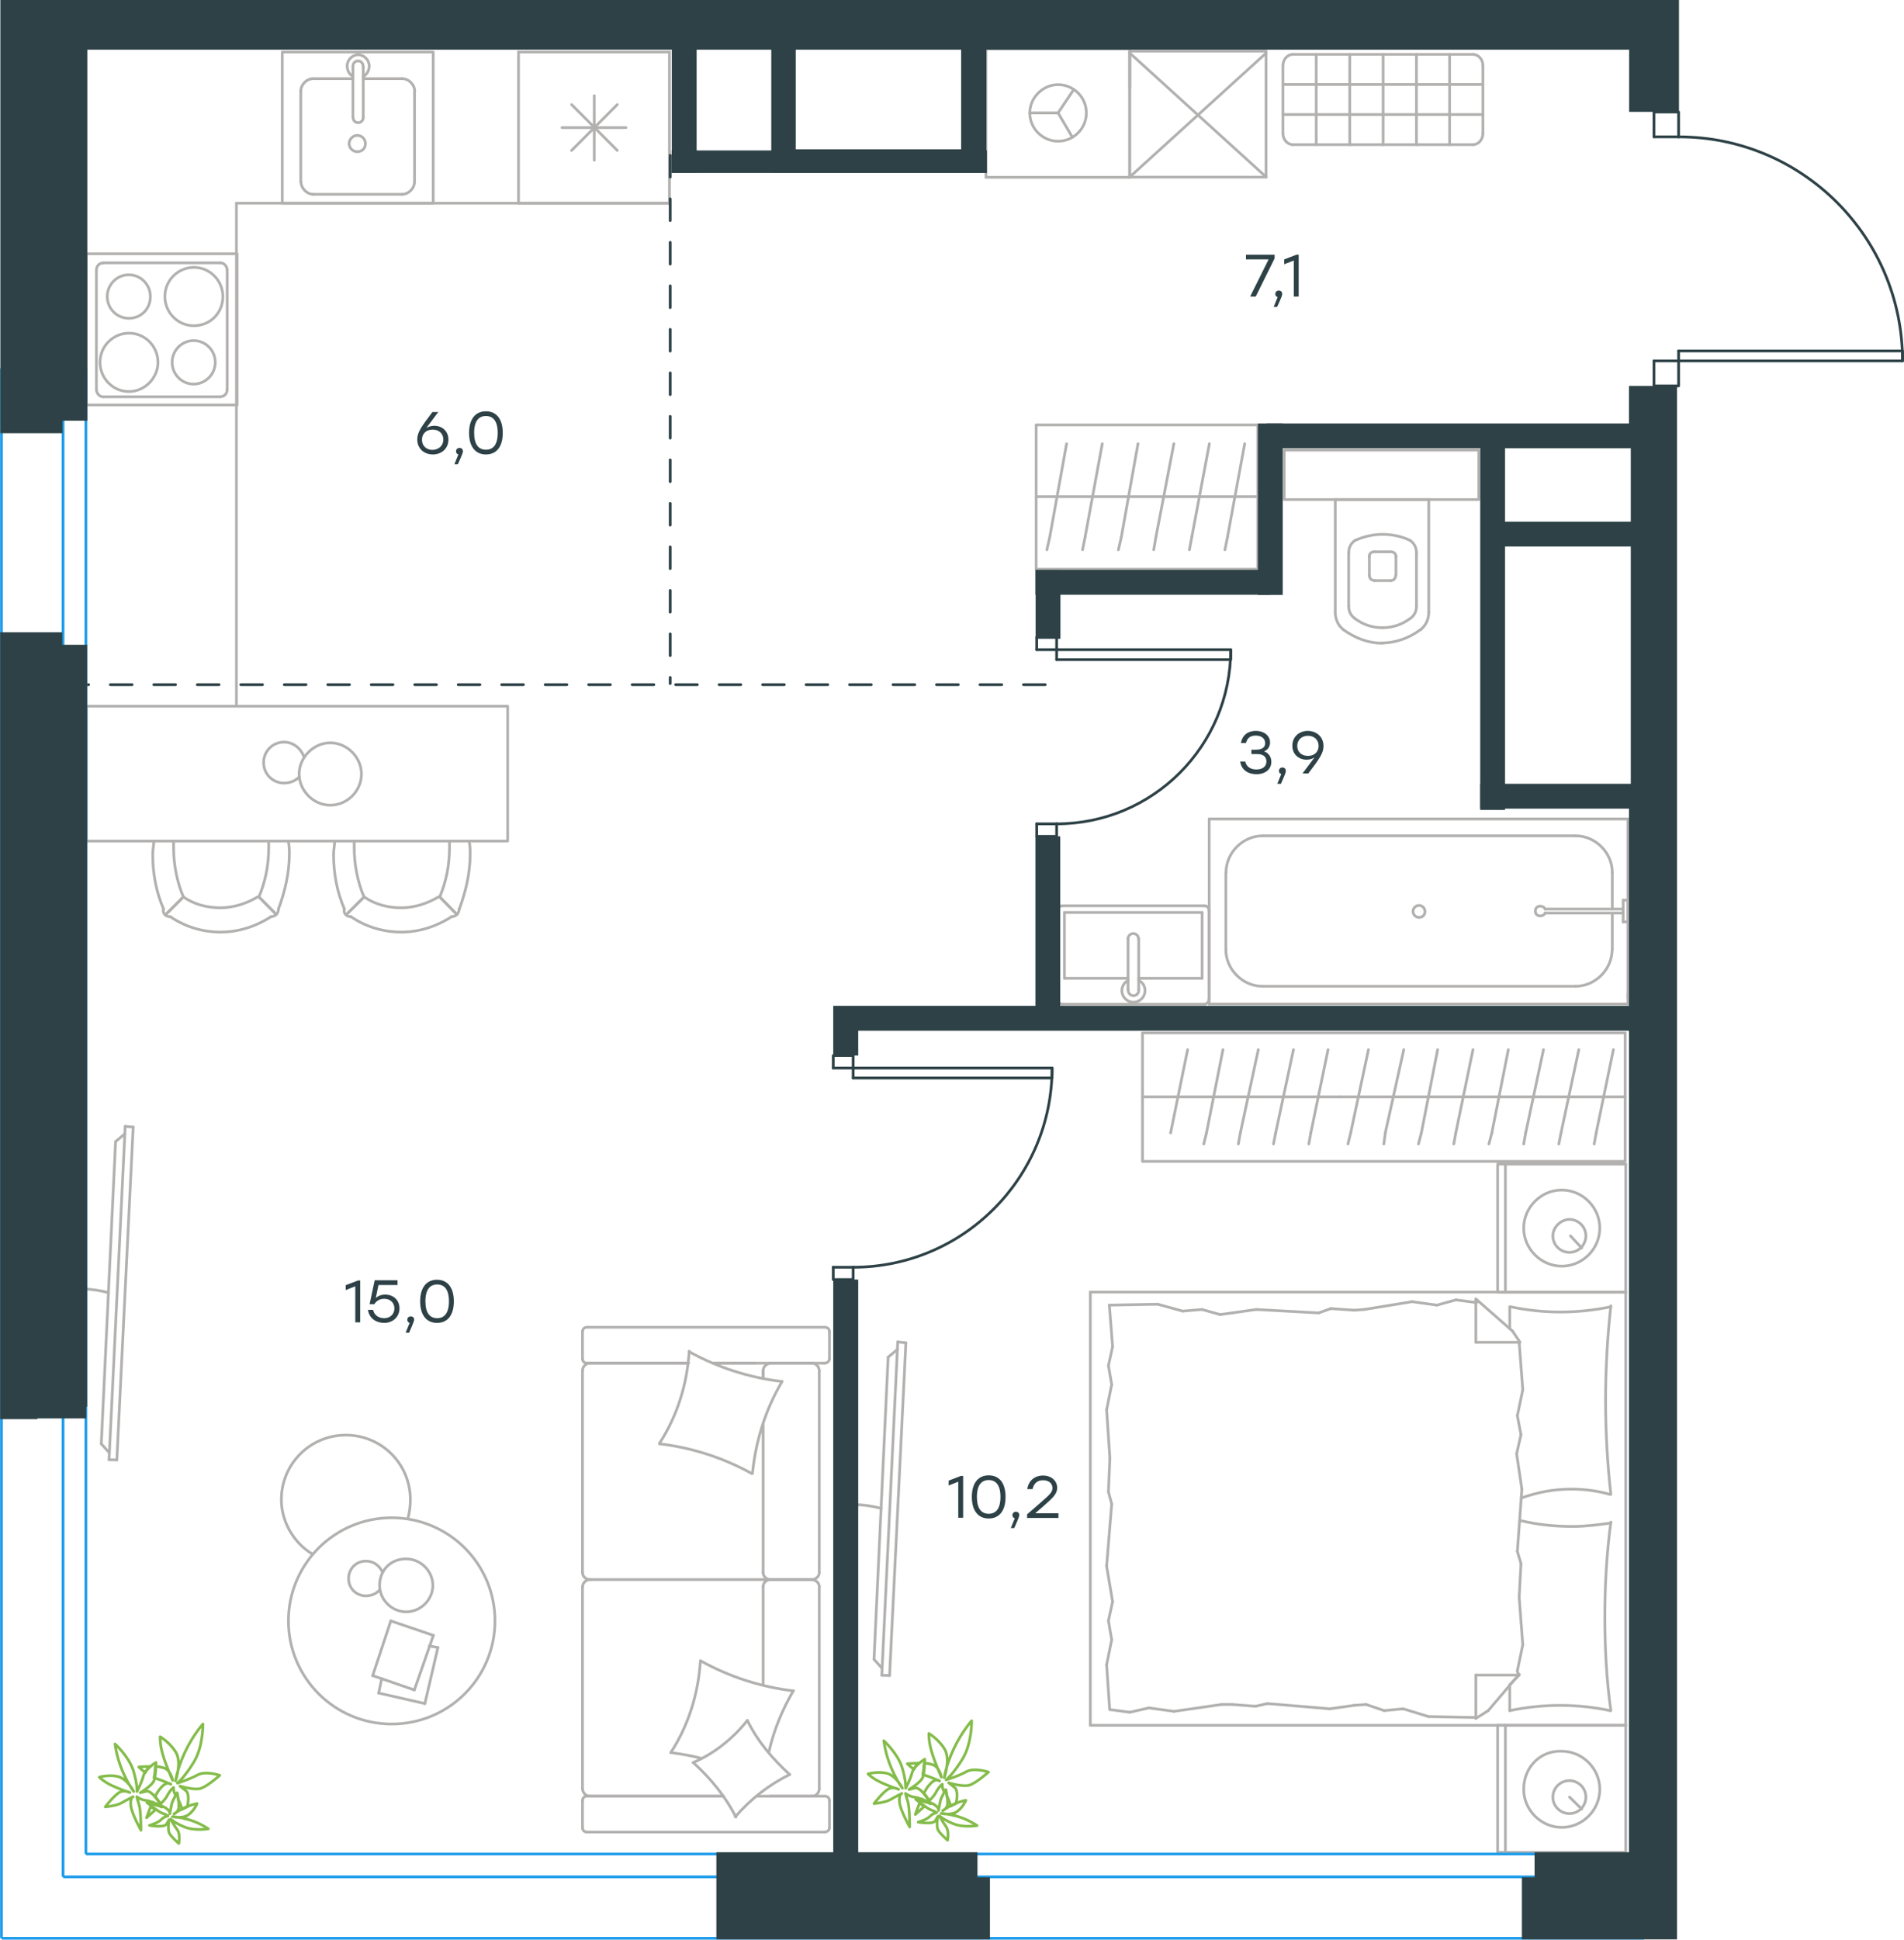 <?xml version="1.0" encoding="utf-8"?>
<!-- Generator: Adobe Illustrator 26.5.0, SVG Export Plug-In . SVG Version: 6.00 Build 0)  -->
<svg version="1.1" id="Слой_1" xmlns="http://www.w3.org/2000/svg" xmlns:xlink="http://www.w3.org/1999/xlink" x="0px" y="0px"
	 viewBox="0 0 1050.9 1070.1" style="enable-background:new 0 0 1050.9 1070.1;" xml:space="preserve">
<style type="text/css">
	.st0{fill:none;stroke:#B2B1B0;stroke-width:1.5;stroke-linecap:round;stroke-linejoin:round;stroke-miterlimit:22.926;}
	.st1{fill:none;stroke:#84BC4A;stroke-width:1.5;stroke-linecap:round;stroke-linejoin:round;stroke-miterlimit:22.926;}
	.st2{fill:none;stroke:#2D4146;stroke-width:1.5;stroke-linecap:round;stroke-linejoin:round;stroke-miterlimit:10;}
	
		.st3{fill:none;stroke:#2D4146;stroke-width:1.5;stroke-linecap:round;stroke-linejoin:round;stroke-miterlimit:10;stroke-dasharray:12;}
	.st4{fill:none;stroke:#1D9CEB;stroke-width:1.5;stroke-linecap:round;stroke-linejoin:round;stroke-miterlimit:22.926;}
	.st5{fill-rule:evenodd;clip-rule:evenodd;fill:#2D4146;}
	.st6{enable-background:new    ;}
	.st7{fill:#2D4146;}
</style>
<g>
	<line class="st0" x1="369.5" y1="28.7" x2="369.5" y2="112.1"/>
	<line class="st0" x1="328" y1="52.8" x2="328" y2="88.4"/>
	<line class="st0" x1="315.5" y1="83" x2="340.7" y2="57.7"/>
	<line class="st0" x1="315.5" y1="57.7" x2="340.7" y2="83"/>
	<line class="st0" x1="310.2" y1="70.4" x2="345.5" y2="70.4"/>
	<line class="st0" x1="369.5" y1="112.1" x2="286.2" y2="112.1"/>
	<line class="st0" x1="286.2" y1="28.7" x2="286.2" y2="112.1"/>
	<line class="st0" x1="369.5" y1="28.7" x2="286.2" y2="28.7"/>
</g>
<g>
	<rect x="155.8" y="28.7" class="st0" width="83.3" height="83.4"/>
	<line class="st0" x1="200.5" y1="64.8" x2="200.5" y2="36.9"/>
	<line class="st0" x1="194.8" y1="43.4" x2="173" y2="43.4"/>
	<line class="st0" x1="173" y1="107.2" x2="222" y2="107.2"/>
	<line class="st0" x1="222" y1="43.4" x2="200.5" y2="43.4"/>
	<line class="st0" x1="228.8" y1="100.2" x2="228.8" y2="50.4"/>
	<line class="st0" x1="194.8" y1="36.9" x2="194.8" y2="64.8"/>
	<line class="st0" x1="166" y1="50.4" x2="166" y2="100.2"/>
	<path class="st0" d="M200.5,64.8L200.5,64.8c0,1.6-1.2,2.9-2.8,2.9s-2.8-1.2-2.8-2.9"/>
	<path class="st0" d="M166,50.4c0-3.7,3.2-7,6.9-7"/>
	<path class="st0" d="M194.8,42.2c-2-1.2-3.2-3.3-3.2-5.8c0-3.3,2.8-6.2,6.1-6.2c3.2,0,6.1,2.9,6.1,6.2c0,2.5-1.2,4.5-3.2,5.8"/>
	<path class="st0" d="M228.8,100.2c0,3.7-3.2,7-6.9,7"/>
	<path class="st0" d="M222,43.4c3.6,0,6.9,3.3,6.9,7"/>
	<path class="st0" d="M173,107.2c-3.6,0-6.9-3.3-6.9-7"/>
	<path class="st0" d="M194.8,36.9v-0.4c0-1.6,1.2-2.9,2.8-2.9s2.8,1.2,2.8,2.9v0.4"/>
	<path class="st0" d="M201.7,79.2c0-2.5-2-4.5-4.5-4.5c-2.4,0-4.5,2.1-4.5,4.5c0,2.5,2,4.5,4.5,4.5C200,83.7,201.7,81.7,201.7,79.2z
		"/>
</g>
<g>
	<path class="st0" d="M83,163.6c0-6.6-5.3-12-11.9-12s-11.9,5.4-11.9,12s5.3,12,11.9,12S83,170.6,83,163.6z"/>
	<path class="st0" d="M87.2,199.9c0-8.7-7-16.1-16-16.1c-8.6,0-16,7-16,16.1c0,8.7,7,16.1,16,16.1C79.9,216,87.2,208.5,87.2,199.9z"
		/>
	<path class="st0" d="M118.8,199.9c0-6.6-5.3-12-11.9-12c-6.6,0-11.9,5.4-11.9,12s5.3,12,11.9,12
		C113.5,211.8,118.8,206.5,118.8,199.9z"/>
	<path class="st0" d="M123,163.6c0-8.7-7-16.1-16-16.1c-8.6,0-16,7-16,16.1c0,8.7,7,16.1,16,16.1S123,172.7,123,163.6z"/>
	<line class="st0" x1="53.2" y1="214.7" x2="53.2" y2="149.2"/>
	<line class="st0" x1="121.7" y1="218.9" x2="56.9" y2="218.9"/>
	<line class="st0" x1="125.4" y1="149.2" x2="125.4" y2="214.7"/>
	<line class="st0" x1="56.9" y1="145" x2="121.7" y2="145"/>
	<path class="st0" d="M125.4,214.7L125.4,214.7c0,2.5-1.6,4.1-3.7,4.1"/>
	<path class="st0" d="M53.2,149.2L53.2,149.2c0-2.5,1.6-4.1,3.7-4.1"/>
	<path class="st0" d="M56.9,218.9L56.9,218.9c-2.1,0-3.7-2.1-3.7-4.1"/>
	<path class="st0" d="M121.7,145L121.7,145c2.1,0,3.7,2.1,3.7,4.1"/>
	<rect x="47.6" y="140" class="st0" width="83.3" height="83.4"/>
</g>
<line class="st0" x1="130.5" y1="388.7" x2="130.5" y2="112.1"/>
<line class="st0" x1="130.5" y1="112.1" x2="369.5" y2="112.1"/>
<g>
	<rect x="47.7" y="389.6" class="st0" width="232.5" height="74.4"/>
	<path class="st0" d="M201,494.8c6,4.2,13.3,6,20.5,6s14.5-2.4,20.5-6"/>
	<path class="st0" d="M184.7,464c0,2.4-0.6,4.8-0.6,7.3c0,10.3,1.8,20.6,6,30.2"/>
	<path class="st0" d="M253.5,501.5c3.6-9.7,6-20,6-30.2c0-2.4,0-4.8-0.6-7.3"/>
	<path class="st0" d="M195.5,464c0,1.2,0,2.4,0,3.6c0,9.1,1.8,18.7,5.4,27.2"/>
	<path class="st0" d="M242.7,494.8c3.6-8.5,5.4-17.5,5.4-27.2c0-1.2,0-2.4,0-3.6"/>
	<path class="st0" d="M193.7,505.7c7.8,5.4,17.5,8.5,27.8,8.5c9.7,0,19.3-3,27.8-8.5"/>
	<line class="st0" x1="201" y1="494.8" x2="191.2" y2="504.5"/>
	<line class="st0" x1="242.7" y1="494.8" x2="252.2" y2="504.5"/>
	<line class="st0" x1="201" y1="494.8" x2="191.2" y2="504.5"/>
	<line class="st0" x1="242.7" y1="494.8" x2="252.2" y2="504.5"/>
	<path class="st0" d="M249.2,505.7c2.4,0,4.2-1.8,4.2-4.2"/>
	<path class="st0" d="M190,501.5c-0.5,2.4,1.2,4.2,3.6,4.2"/>
	<path class="st0" d="M101.2,494.8c6,4.2,13.3,6,20.5,6s14.5-2.4,20.5-6"/>
	<path class="st0" d="M84.9,464c0,2.4-0.6,4.8-0.6,7.3c0,10.3,1.8,20.6,6,30.2"/>
	<path class="st0" d="M153.7,501.5c3.6-9.7,6-20,6-30.2c0-2.4,0-4.8-0.6-7.3"/>
	<path class="st0" d="M95.8,464c0,1.2,0,2.4,0,3.6c0,9.1,1.8,18.7,5.4,27.2"/>
	<path class="st0" d="M142.9,494.8c3.6-8.5,5.4-17.5,5.4-27.2c0-1.2,0-2.4,0-3.6"/>
	<path class="st0" d="M94,505.7c7.8,5.4,17.5,8.5,27.8,8.5c9.7,0,19.3-3,27.8-8.5"/>
	<line class="st0" x1="101.2" y1="494.8" x2="91.5" y2="504.5"/>
	<line class="st0" x1="142.9" y1="494.8" x2="152.5" y2="504.5"/>
	<line class="st0" x1="101.2" y1="494.8" x2="91.5" y2="504.5"/>
	<line class="st0" x1="142.9" y1="494.8" x2="152.5" y2="504.5"/>
	<path class="st0" d="M149.5,505.7c2.4,0,4.2-1.8,4.2-4.2"/>
	<path class="st0" d="M90.2,501.5c-0.5,2.4,1.2,4.2,3.6,4.2"/>
	<path class="st0" d="M199.5,427c0-9.2-7.9-17.2-17.2-17.2c-9.2,0-17.2,8-17.2,17.2s7.9,17.2,17.2,17.2
		C192,444.1,199.5,436.2,199.5,427z"/>
	<path class="st0" d="M165.2,428.6c-2.1,2.1-5,3.4-8.4,3.4c-6.3,0-11.3-5-11.3-11.3s5-11.3,11.3-11.3c5,0,9.2,3.4,10.9,8"/>
</g>
<g>
	<line class="st0" x1="663.5" y1="503.4" x2="663.5" y2="539.7"/>
	<line class="st0" x1="663.5" y1="539.7" x2="628.5" y2="539.7"/>
	<line class="st0" x1="622.6" y1="539.7" x2="587.5" y2="539.7"/>
	<line class="st0" x1="587.5" y1="503.4" x2="663.5" y2="503.4"/>
	<line class="st0" x1="587.5" y1="539.7" x2="587.5" y2="503.4"/>
	<line class="st0" x1="586.4" y1="554" x2="664.8" y2="554"/>
	<line class="st0" x1="584" y1="502.5" x2="584" y2="551.2"/>
	<line class="st0" x1="664.8" y1="499.7" x2="586.4" y2="499.7"/>
	<line class="st0" x1="667.3" y1="551.2" x2="667.3" y2="502.5"/>
	<path class="st0" d="M667.3,502.5c0-1.7-1-2.8-2.5-2.8"/>
	<path class="st0" d="M586.4,499.7c-1.5,0-2.5,1.1-2.5,2.8"/>
	<path class="st0" d="M584,551.2c0,1.7,1,2.8,2.5,2.8"/>
	<path class="st0" d="M664.8,554c1,0,2.5-1.1,2.5-2.8"/>
	<line class="st0" x1="622.6" y1="517.9" x2="622.6" y2="546"/>
	<line class="st0" x1="628.5" y1="546" x2="628.5" y2="517.9"/>
	<path class="st0" d="M622.6,517.9L622.6,517.9c0-1.6,1.3-2.9,2.9-2.9s2.9,1.3,2.9,2.9l0,0"/>
	<path class="st0" d="M628.5,540.8c2.2,1.1,3.5,3.3,3.5,5.7c0,3.5-2.9,6.4-6.4,6.4s-6.4-2.9-6.4-6.4c0-2.4,1.4-4.6,3.5-5.7"/>
	<path class="st0" d="M628.5,546c0,0.1,0,0.3,0,0.4c0,1.6-1.3,2.9-2.9,2.9s-2.9-1.3-2.9-2.9c0-0.1,0-0.3,0-0.4"/>
</g>
<g>
	<line class="st0" x1="889.9" y1="504.5" x2="889.9" y2="523.9"/>
	<line class="st0" x1="889.9" y1="481.3" x2="889.9" y2="501.5"/>
	<line class="st0" x1="869.6" y1="544.1" x2="696.9" y2="544.1"/>
	<line class="st0" x1="676.6" y1="523.9" x2="676.6" y2="481.3"/>
	<line class="st0" x1="667.4" y1="451.8" x2="898.5" y2="451.8"/>
	<line class="st0" x1="667.4" y1="553.9" x2="667.4" y2="451.8"/>
	<line class="st0" x1="696.9" y1="461.1" x2="869.6" y2="461.1"/>
	<line class="st0" x1="898.5" y1="553.9" x2="667.4" y2="553.9"/>
	<line class="st0" x1="898.5" y1="451.8" x2="898.5" y2="553.9"/>
	<path class="st0" d="M676.6,523.9c0,10.9,9.3,20.2,20.2,20.2"/>
	<path class="st0" d="M889.9,481.3c0-10.9-9.3-20.2-20.2-20.2"/>
	<path class="st0" d="M696.9,461.1c-10.9,0-20.2,9.3-20.2,20.2"/>
	<path class="st0" d="M869.6,544.1c10.9,0,20.2-9.3,20.2-20.2"/>
	<line class="st0" x1="898.5" y1="547.9" x2="898.5" y2="550.6"/>
	<line class="st0" x1="895.9" y1="503.7" x2="852.8" y2="503.7"/>
	<line class="st0" x1="852.8" y1="501.5" x2="895.9" y2="501.5"/>
	<line class="st0" x1="898.5" y1="496.6" x2="898.5" y2="508.6"/>
	<line class="st0" x1="898.5" y1="508.6" x2="895.9" y2="508.6"/>
	<line class="st0" x1="895.9" y1="508.6" x2="895.9" y2="496.6"/>
	<line class="st0" x1="895.9" y1="496.6" x2="898.5" y2="496.6"/>
	<path class="st0" d="M852.8,501.5c-0.5-1.1-1.6-1.6-2.7-1.6c-1.6,0-2.7,1.1-2.7,2.7s1.1,2.7,2.7,2.7c1.1,0,2.2-0.5,2.7-1.6"/>
	<path class="st0" d="M786.5,502.8c0-1.8-1.5-3.3-3.3-3.3s-3.3,1.5-3.3,3.3s1.5,3.3,3.3,3.3C785.4,506.1,786.5,504.6,786.5,502.8z"
		/>
</g>
<g>
	<line class="st0" x1="789.1" y1="275.6" x2="737" y2="275.6"/>
	<g>
		<line class="st0" x1="788.6" y1="337.8" x2="788.6" y2="275.6"/>
		<line class="st0" x1="744.4" y1="305" x2="744.4" y2="334.4"/>
		<line class="st0" x1="781.8" y1="334.4" x2="781.8" y2="305"/>
		<line class="st0" x1="755.8" y1="306.7" x2="755.8" y2="317.4"/>
		<line class="st0" x1="770.5" y1="317.4" x2="770.5" y2="306.7"/>
		<line class="st0" x1="767.5" y1="304.4" x2="758.5" y2="304.4"/>
		<line class="st0" x1="737" y1="275.6" x2="737" y2="337.8"/>
		<line class="st0" x1="758.5" y1="320.3" x2="767.5" y2="320.3"/>
		<path class="st0" d="M741.5,347.4c6.2,4.5,13.6,7.4,21,7.4c0,0,0,0,0.6,0"/>
		<path class="st0" d="M758.5,304.4c-1.7,0-2.8,1.1-2.8,2.8"/>
		<path class="st0" d="M747.8,298.2c-2.3,1.7-3.4,4-3.4,6.8"/>
		<path class="st0" d="M755.8,317.4c0,1.7,1.1,2.8,2.8,2.8"/>
		<path class="st0" d="M747.8,341.2c4.5,3.4,9.6,5.1,15.3,5.1"/>
		<path class="st0" d="M767.5,320.3c1.7,0,2.8-1.1,2.8-2.8"/>
		<path class="st0" d="M770.5,307.2c0-1.7-1.1-2.8-2.8-2.8"/>
		<path class="st0" d="M781.8,305c0-2.8-1.1-5.1-3.4-6.8"/>
		<path class="st0" d="M778.4,298.2c-4.5-2.3-10.2-3.4-15.3-3.4s-10.2,1.1-15.3,3.4"/>
		<path class="st0" d="M778.4,341.2c2.3-1.7,3.4-4,3.4-6.8"/>
		<path class="st0" d="M762.6,354.7L762.6,354.7c7.9,0,15.3-2.8,21.5-7.4"/>
		<path class="st0" d="M737,337.8c0,4,1.7,7.4,4.5,9.6"/>
		<path class="st0" d="M784.1,347.4c2.8-2.3,4.5-5.7,4.5-9.6"/>
		<path class="st0" d="M763,346.3L763,346.3c5.7,0,10.8-1.7,15.3-5.1"/>
		<path class="st0" d="M744.4,334.4c0,2.8,1.1,5.1,3.4,6.8"/>
	</g>
	<rect x="708.8" y="248.3" class="st0" width="107.4" height="27.3"/>
</g>
<g>
	<line class="st0" x1="544.2" y1="26.9" x2="544.2" y2="97.8"/>
	<g>
		<line class="st0" x1="623.6" y1="97.8" x2="544.2" y2="97.8"/>
		<line class="st0" x1="623.6" y1="48.2" x2="623.6" y2="26.9"/>
		<line class="st0" x1="623.6" y1="97.8" x2="623.6" y2="26.9"/>
		<line class="st0" x1="584" y1="62.3" x2="592.5" y2="49.6"/>
		<line class="st0" x1="584" y1="62.3" x2="568.4" y2="62.3"/>
		<line class="st0" x1="584" y1="62.3" x2="591.9" y2="75.7"/>
		<path class="st0" d="M568.4,62.3c0,8.6,7,15.6,15.6,15.6s15.6-7,15.6-15.6s-7-15.6-15.6-15.6C575.7,46.7,568.4,53.7,568.4,62.3z"
			/>
		<line class="st0" x1="623.6" y1="26.9" x2="544.2" y2="26.9"/>
	</g>
</g>
<g>
	<line class="st0" x1="421.2" y1="785.7" x2="421.2" y2="867.6"/>
	<line class="st0" x1="321.5" y1="1008.3" x2="321.5" y2="993.3"/>
	<line class="st0" x1="321.5" y1="986.7" x2="321.5" y2="875.3"/>
	<line class="st0" x1="393.7" y1="752" x2="417" y2="752"/>
	<line class="st0" x1="325.7" y1="752" x2="380" y2="752"/>
	<line class="st0" x1="325.7" y1="990.9" x2="399.2" y2="990.9"/>
	<line class="st0" x1="425" y1="871.4" x2="448.4" y2="871.4"/>
	<line class="st0" x1="421.2" y1="875.3" x2="421.2" y2="929.5"/>
	<line class="st0" x1="457.8" y1="734.6" x2="457.8" y2="749.6"/>
	<line class="st0" x1="448.4" y1="871.4" x2="425" y2="871.4"/>
	<line class="st0" x1="452.2" y1="986.7" x2="452.2" y2="875.3"/>
	<line class="st0" x1="399.2" y1="990.9" x2="323.9" y2="990.9"/>
	<line class="st0" x1="321.5" y1="867.6" x2="321.5" y2="756.2"/>
	<line class="st0" x1="321.5" y1="749.6" x2="321.5" y2="734.6"/>
	<line class="st0" x1="421.2" y1="756.2" x2="421.2" y2="760.4"/>
	<line class="st0" x1="455" y1="752" x2="393.7" y2="752"/>
	<line class="st0" x1="421.2" y1="756.2" x2="421.2" y2="760.4"/>
	<line class="st0" x1="448.4" y1="752" x2="425" y2="752"/>
	<line class="st0" x1="448.4" y1="871.4" x2="425" y2="871.4"/>
	<line class="st0" x1="452.2" y1="867.6" x2="452.2" y2="756.2"/>
	<line class="st0" x1="380" y1="752" x2="323.9" y2="752"/>
	<line class="st0" x1="455" y1="1010.7" x2="323.9" y2="1010.7"/>
	<line class="st0" x1="457.8" y1="993.3" x2="457.8" y2="1008.3"/>
	<line class="st0" x1="417.5" y1="990.9" x2="455" y2="990.9"/>
	<line class="st0" x1="425" y1="871.4" x2="325.7" y2="871.4"/>
	<line class="st0" x1="425" y1="990.9" x2="448.4" y2="990.9"/>
	<path class="st0" d="M455,752c2,0,2.8-1.4,2.8-2.4"/>
	<path class="st0" d="M323.9,990.9c-1.7,0-2.4,1.4-2.4,2.4"/>
	<path class="st0" d="M457.8,993.3c0-1.7-1.4-2.4-2.4-2.4"/>
	<path class="st0" d="M421.2,867.6c0,1.9,1.7,3.8,4.2,3.8"/>
	<path class="st0" d="M448.4,990.9c1.9,0,3.8-1.7,3.8-4.2"/>
	<path class="st0" d="M452.2,756.2c0-2.1-1.7-4.2-4.2-4.2"/>
	<path class="st0" d="M321.5,867.6c0,1.9,1.7,3.8,4.2,3.8"/>
	<path class="st0" d="M448,871.4c2.1,0,4.2-1.6,4.2-3.8"/>
	<path class="st0" d="M325.7,871.4c-2.1,0-4.2,1.7-4.2,4.2"/>
	<path class="st0" d="M457.8,734.6c0-1.7-1.4-2.4-2.5-2.4H324c-1.8,0-2.5,1.4-2.5,2.4"/>
	<path class="st0" d="M452.2,875.3c0-1.9-1.7-3.8-4.2-3.8"/>
	<path class="st0" d="M321.5,1008.3c0,1.7,1.4,2.4,2.4,2.4"/>
	<path class="st0" d="M325.7,752c-2.1,0-4.2,1.7-4.2,4.2"/>
	<path class="st0" d="M321.5,749.6c0,1.7,1.4,2.4,2.4,2.4"/>
	<path class="st0" d="M321.5,986.7c0,2.1,1.7,4.2,4.2,4.2"/>
	<path class="st0" d="M425.8,752c-2.3,0-4.6,1.7-4.6,4.2"/>
	<path class="st0" d="M425.4,871.4c-2.1,0-4.2,1.6-4.2,3.8"/>
	<path class="st0" d="M455,1010.7c2,0,2.8-1.4,2.8-2.4"/>
	<path class="st0" d="M414.9,812.9c-15.7-8.7-33.1-14.3-50.9-16.4"/>
	<path class="st0" d="M406.2,1002.4c-5.9-11.5-13.9-21.2-23.4-29.9"/>
	<path class="st0" d="M382.5,972.4c11.5-4.9,22-13.2,30-23.3"/>
	<path class="st0" d="M364,796.2c9.8-15,15.3-32.7,16.4-50.8"/>
	<path class="st0" d="M387,916.4c15.7,8.7,33.1,14.3,50.9,16.4"/>
	<path class="st0" d="M437.9,932.7c-6.3,10.8-10.8,21.9-13.6,34.1"/>
	<path class="st0" d="M370.2,966.9c9.8-15,15.3-32.7,16.4-50.8"/>
	<path class="st0" d="M380.4,745.7c15.7,8.7,33.1,14.3,50.9,16.4"/>
	<path class="st0" d="M431.7,762.1c-9.1,15.3-14.6,32.7-16.4,50.8"/>
	<path class="st0" d="M412.5,949.1c5.6,11.5,13.9,21.2,23.4,29.9"/>
	<path class="st0" d="M387,970c-5.2-1.4-11.2-2.4-16.4-3.1"/>
	<path class="st0" d="M435.8,979c-11.5,5.6-21.6,13.6-30,23.3"/>
</g>
<g>
	<line class="st0" x1="234.5" y1="939.8" x2="209" y2="934"/>
	<line class="st0" x1="209" y1="934" x2="210.7" y2="926"/>
	<line class="st0" x1="237" y1="908" x2="241.7" y2="908.9"/>
	<line class="st0" x1="241.7" y1="908.9" x2="234.5" y2="939.8"/>
	<line class="st0" x1="228.7" y1="932.3" x2="205.7" y2="924.4"/>
	<line class="st0" x1="205.7" y1="924.4" x2="215.7" y2="894.2"/>
	<line class="st0" x1="215.7" y1="894.2" x2="239.2" y2="902.2"/>
	<line class="st0" x1="239.2" y1="902.2" x2="228.7" y2="932.3"/>
	<ellipse class="st0" cx="216.2" cy="894.2" rx="57" ry="56.9"/>
	<path class="st0" d="M209.5,874.6c0,7.9,6.7,14.6,14.7,14.6s14.7-6.7,14.7-14.6s-6.7-14.6-14.7-14.6
		C215.7,859.9,209.5,866.2,209.5,874.6z"/>
	<path class="st0" d="M209.5,877.1c-1.7,2.1-4.6,3.3-7.5,3.3c-5.4,0-9.6-4.2-9.6-9.6c0-5.4,4.2-9.6,9.6-9.6c4.2,0,7.5,2.5,9.2,6.3"
		/>
	<path class="st0" d="M172.5,857.4c-10.5-6.3-17.2-18-17.2-30.1c0-19.7,15.9-35.6,35.6-35.6c19.7,0,35.6,15.9,35.6,35.6
		c0,3.5-0.4,7-1.4,10.5"/>
</g>
<g>
	<path class="st0" d="M59.9,713.1c-4.9-1.2-9.7-2-14.5-2"/>
	<line class="st0" x1="69.1" y1="621.4" x2="60.2" y2="805.3"/>
	<line class="st0" x1="64.5" y1="805.4" x2="73.5" y2="621.8"/>
	<line class="st0" x1="73.5" y1="621.8" x2="69.1" y2="621.4"/>
	<line class="st0" x1="55.9" y1="796.5" x2="63.8" y2="629.8"/>
	<line class="st0" x1="60.2" y1="801.3" x2="55.9" y2="796.5"/>
	<line class="st0" x1="63.8" y1="629.8" x2="69" y2="625.4"/>
	<line class="st0" x1="64.5" y1="805.4" x2="60.2" y2="805.3"/>
</g>
<g>
	<line class="st0" x1="897.3" y1="951.8" x2="897.3" y2="1021.9"/>
	<line class="st0" x1="826.6" y1="1021.9" x2="826.6" y2="951.8"/>
	<line class="st0" x1="826.6" y1="951.8" x2="897.3" y2="951.8"/>
	<line class="st0" x1="897.3" y1="1021.9" x2="826.6" y2="1021.9"/>
	<line class="st0" x1="866.3" y1="991.4" x2="873" y2="998"/>
	<line class="st0" x1="830.9" y1="1021.9" x2="830.9" y2="951.8"/>
	<path class="st0" d="M841,987.1c0,11.4,9.5,21,21,21s21-9.5,21-21c0-11.4-9.5-21-21-21C850,965.6,841,975.1,841,987.1z"/>
	<path class="st0" d="M857.1,991.4c0,5.2,4.3,9.1,9.1,9.1c5.3,0,9.1-4.3,9.1-9.1c0-5.2-4.3-9.1-9.1-9.1
		C861.5,982.3,857.1,986.1,857.1,991.4z"/>
	<line class="st0" x1="897.3" y1="712.8" x2="897.3" y2="951.8"/>
	<line class="st0" x1="833.3" y1="733" x2="833.3" y2="720.9"/>
	<line class="st0" x1="838.5" y1="924.1" x2="814.6" y2="924.1"/>
	<line class="st0" x1="833.3" y1="929.4" x2="838.5" y2="924.1"/>
	<line class="st0" x1="601.8" y1="712.8" x2="897.3" y2="712.8"/>
	<line class="st0" x1="814.6" y1="948" x2="814.6" y2="924.1"/>
	<line class="st0" x1="897.3" y1="951.8" x2="601.8" y2="951.8"/>
	<line class="st0" x1="814.6" y1="716.6" x2="834.8" y2="734.3"/>
	<line class="st0" x1="834.8" y1="734.3" x2="839" y2="740.5"/>
	<line class="st0" x1="833.3" y1="943.7" x2="833.3" y2="929.8"/>
	<line class="st0" x1="838.5" y1="740.5" x2="814.6" y2="740.5"/>
	<line class="st0" x1="838.5" y1="923.6" x2="821.4" y2="943.7"/>
	<line class="st0" x1="821.4" y1="943.7" x2="814.6" y2="948"/>
	<line class="st0" x1="814.6" y1="716.6" x2="814.6" y2="740.5"/>
	<line class="st0" x1="611.8" y1="823" x2="612.6" y2="804.4"/>
	<line class="st0" x1="614.1" y1="883.6" x2="610.8" y2="864"/>
	<line class="st0" x1="613.6" y1="904.6" x2="611.8" y2="894.1"/>
	<line class="st0" x1="611.8" y1="894.1" x2="614.1" y2="883.6"/>
	<line class="st0" x1="613.6" y1="829.7" x2="611.8" y2="823"/>
	<line class="st0" x1="610.8" y1="864" x2="613.6" y2="829.7"/>
	<line class="st0" x1="612.5" y1="943.2" x2="610.8" y2="918.4"/>
	<line class="st0" x1="610.8" y1="918.4" x2="613.6" y2="904.6"/>
	<line class="st0" x1="614.1" y1="742.9" x2="612.3" y2="720"/>
	<line class="st0" x1="613.6" y1="763.8" x2="611.8" y2="753.4"/>
	<line class="st0" x1="611.8" y1="753.4" x2="614.1" y2="742.9"/>
	<line class="st0" x1="612.6" y1="804.4" x2="610.8" y2="777.7"/>
	<line class="st0" x1="610.8" y1="777.7" x2="613.6" y2="763.8"/>
	<line class="st0" x1="601.8" y1="712.8" x2="601.8" y2="951.8"/>
	<path class="st0" d="M889.1,824.4c-1.9-17.2-2.9-34.3-2.9-52c0-17.2,1-34.8,2.9-52"/>
	<path class="st0" d="M839.6,826.4c9.6-3.3,18-4.9,28-4.9c7.2,0,14.3,1,21,2.9"/>
	<path class="st0" d="M889.1,720.9c-9.1,1.9-18.6,2.9-27.7,2.9c-9.5,0-18.6-1-27.7-2.9"/>
	<path class="st0" d="M889.1,840.2c-7.2,1-14.3,1.9-21,1.9c-10,0-19.6-1-29.1-3.3"/>
	<line class="st0" x1="754" y1="940.3" x2="747.4" y2="940.8"/>
	<line class="st0" x1="774.5" y1="942.7" x2="764" y2="943.7"/>
	<line class="st0" x1="764" y1="943.7" x2="754" y2="940.3"/>
	<line class="st0" x1="814.6" y1="947.5" x2="788.5" y2="947"/>
	<line class="st0" x1="788.5" y1="947" x2="774.5" y2="942.7"/>
	<line class="st0" x1="693" y1="941.3" x2="680" y2="940.3"/>
	<line class="st0" x1="747.4" y1="940.8" x2="734" y2="942.7"/>
	<line class="st0" x1="699.5" y1="939.8" x2="693" y2="941.3"/>
	<line class="st0" x1="734" y1="942.7" x2="699.5" y2="939.8"/>
	<line class="st0" x1="680" y1="940.3" x2="674.3" y2="940.3"/>
	<line class="st0" x1="634.1" y1="942.2" x2="623.6" y2="944.6"/>
	<line class="st0" x1="623.6" y1="944.6" x2="613.1" y2="943.2"/>
	<line class="st0" x1="674.3" y1="940.3" x2="648" y2="944.1"/>
	<line class="st0" x1="648" y1="944.1" x2="634.1" y2="942.2"/>
	<line class="st0" x1="673.4" y1="725.2" x2="680" y2="724.3"/>
	<line class="st0" x1="652.8" y1="723.3" x2="663.4" y2="722.4"/>
	<line class="st0" x1="663.4" y1="722.4" x2="673.4" y2="725.2"/>
	<line class="st0" x1="612.3" y1="720" x2="639" y2="719.5"/>
	<line class="st0" x1="639" y1="719.5" x2="652.8" y2="723.3"/>
	<line class="st0" x1="734.5" y1="721.9" x2="747.4" y2="722.8"/>
	<line class="st0" x1="680" y1="724.3" x2="693.4" y2="722.4"/>
	<line class="st0" x1="727.8" y1="724.3" x2="734.5" y2="721.9"/>
	<line class="st0" x1="693.4" y1="722.4" x2="727.8" y2="724.3"/>
	<line class="st0" x1="747.4" y1="722.8" x2="753" y2="722.4"/>
	<line class="st0" x1="814.1" y1="718.5" x2="815.1" y2="718.5"/>
	<line class="st0" x1="793.1" y1="720" x2="803.6" y2="717.1"/>
	<line class="st0" x1="803.6" y1="717.1" x2="814.1" y2="718.5"/>
	<line class="st0" x1="753" y1="722.4" x2="779.4" y2="718.1"/>
	<line class="st0" x1="779.4" y1="718.1" x2="793.1" y2="720"/>
	<path class="st0" d="M889.1,943.7c-2.4-17.2-3.3-34.3-3.3-52c0-17.2,1-34.8,3.3-52"/>
	<path class="st0" d="M833.3,943.7c9.1-1.9,18.6-2.9,27.7-2.9c9.5,0,18.6,1,27.7,2.9"/>
	<line class="st0" x1="839.5" y1="862.6" x2="838.5" y2="881.2"/>
	<line class="st0" x1="837.1" y1="802" x2="840" y2="821.6"/>
	<line class="st0" x1="837.5" y1="781" x2="839.5" y2="791.5"/>
	<line class="st0" x1="839.5" y1="791.5" x2="837.1" y2="802"/>
	<line class="st0" x1="837.5" y1="855.9" x2="839.5" y2="862.6"/>
	<line class="st0" x1="840" y1="821.6" x2="837.5" y2="855.9"/>
	<line class="st0" x1="838.5" y1="740.5" x2="840.5" y2="766.7"/>
	<line class="st0" x1="840.5" y1="766.7" x2="837.5" y2="781"/>
	<line class="st0" x1="837.5" y1="921.7" x2="838" y2="924.1"/>
	<line class="st0" x1="838.5" y1="881.2" x2="840.5" y2="907.4"/>
	<line class="st0" x1="840.5" y1="907.4" x2="837.5" y2="921.7"/>
	<line class="st0" x1="897.3" y1="642.2" x2="897.3" y2="712.8"/>
	<line class="st0" x1="826.6" y1="712.8" x2="826.6" y2="642.2"/>
	<line class="st0" x1="827" y1="642.2" x2="897.3" y2="642.2"/>
	<line class="st0" x1="897.3" y1="712.8" x2="827" y2="712.8"/>
	<line class="st0" x1="866.8" y1="681.8" x2="873" y2="688.5"/>
	<line class="st0" x1="830.9" y1="712.8" x2="830.9" y2="642.2"/>
	<path class="st0" d="M841,677.5c0,11.4,9.5,21,21,21s21-9.5,21-21c0-11.4-9.5-21-21-21S841,666.1,841,677.5z"/>
	<path class="st0" d="M857.1,681.8c0,5.2,4.3,9.1,9.1,9.1c5.3,0,9.1-4.3,9.1-9.1c0-5.2-4.3-9.1-9.1-9.1
		C861.5,672.8,857.1,677,857.1,681.8z"/>
</g>
<g>
	<line class="st0" x1="630.6" y1="605.1" x2="739.5" y2="605.1"/>
	<line class="st0" x1="722.4" y1="631.1" x2="723.5" y2="625"/>
	<line class="st0" x1="723.5" y1="625" x2="733" y2="579.1"/>
	<line class="st0" x1="702.9" y1="631.1" x2="704.1" y2="625"/>
	<line class="st0" x1="704.1" y1="625" x2="713.9" y2="579.1"/>
	<line class="st0" x1="683.5" y1="631.1" x2="684.6" y2="625"/>
	<line class="st0" x1="684.6" y1="625" x2="694.5" y2="579.1"/>
	<line class="st0" x1="664.4" y1="631.1" x2="665.9" y2="625"/>
	<line class="st0" x1="665.9" y1="625" x2="675" y2="579.1"/>
	<line class="st0" x1="646.1" y1="625" x2="655.5" y2="579.1"/>
	<rect x="630.6" y="569.8" class="st0" width="266.4" height="70.9"/>
	<line class="st0" x1="739.5" y1="605.1" x2="897" y2="605.1"/>
	<line class="st0" x1="879.9" y1="631.1" x2="881" y2="625"/>
	<line class="st0" x1="881" y1="625" x2="890.5" y2="579.1"/>
	<line class="st0" x1="860.4" y1="631.1" x2="861.6" y2="625"/>
	<line class="st0" x1="861.6" y1="625" x2="871.4" y2="579.1"/>
	<line class="st0" x1="841" y1="631.1" x2="842.1" y2="625"/>
	<line class="st0" x1="842.1" y1="625" x2="851.9" y2="579.1"/>
	<line class="st0" x1="821.8" y1="631.1" x2="823.4" y2="625"/>
	<line class="st0" x1="823.4" y1="625" x2="832.5" y2="579.1"/>
	<line class="st0" x1="802.4" y1="631.1" x2="803.5" y2="625"/>
	<line class="st0" x1="803.5" y1="625" x2="813" y2="579.1"/>
	<line class="st0" x1="782.9" y1="631.1" x2="784.5" y2="625"/>
	<line class="st0" x1="784.5" y1="625" x2="793.5" y2="579.1"/>
	<line class="st0" x1="763.8" y1="631.1" x2="764.6" y2="625"/>
	<line class="st0" x1="764.6" y1="625" x2="774.8" y2="579.1"/>
	<line class="st0" x1="745.5" y1="625" x2="755.3" y2="579.1"/>
	<line class="st0" x1="744" y1="631.1" x2="745.5" y2="625"/>
</g>
<g>
	<path class="st0" d="M486.4,832.1c-4.9-1.2-9.7-2-14.5-2"/>
	<line class="st0" x1="495.5" y1="740.3" x2="486.7" y2="924.2"/>
	<line class="st0" x1="491" y1="924.3" x2="500" y2="740.8"/>
	<line class="st0" x1="500" y1="740.8" x2="495.5" y2="740.3"/>
	<line class="st0" x1="482.4" y1="915.4" x2="490.2" y2="748.7"/>
	<line class="st0" x1="486.7" y1="920.2" x2="482.4" y2="915.4"/>
	<line class="st0" x1="490.2" y1="748.7" x2="495.5" y2="744.3"/>
	<line class="st0" x1="491" y1="924.3" x2="486.7" y2="924.2"/>
</g>
<g>
	<line class="st0" x1="572.4" y1="274" x2="693.6" y2="274"/>
	<rect x="571.9" y="234.4" class="st0" width="122.3" height="79.6"/>
	<line class="st0" x1="676.1" y1="303.3" x2="677.5" y2="296.3"/>
	<line class="st0" x1="677.5" y1="296.3" x2="687" y2="244.8"/>
	<line class="st0" x1="656.5" y1="303.3" x2="657.8" y2="296.3"/>
	<line class="st0" x1="657.8" y1="296.3" x2="667.5" y2="244.8"/>
	<line class="st0" x1="636.8" y1="303.3" x2="638" y2="296.3"/>
	<line class="st0" x1="638" y1="296.3" x2="647.9" y2="244.8"/>
	<line class="st0" x1="617.3" y1="303.3" x2="618.9" y2="296.3"/>
	<line class="st0" x1="618.9" y1="296.3" x2="628.1" y2="244.8"/>
	<line class="st0" x1="597.5" y1="303.3" x2="598.9" y2="296.3"/>
	<line class="st0" x1="598.9" y1="296.3" x2="608.4" y2="244.8"/>
	<line class="st0" x1="577.8" y1="303.3" x2="579.4" y2="296.3"/>
	<line class="st0" x1="579.4" y1="296.3" x2="588.7" y2="244.8"/>
</g>
<g>
	<rect x="623.5" y="28.2" class="st0" width="75.3" height="69.5"/>
	<line class="st0" x1="623.5" y1="97.7" x2="698.9" y2="29.2"/>
	<line class="st0" x1="623.5" y1="29.2" x2="698.9" y2="97.7"/>
</g>
<g>
	<line class="st0" x1="708.1" y1="73.6" x2="708.1" y2="36.2"/>
	<line class="st0" x1="713.6" y1="30" x2="813" y2="30"/>
	<line class="st0" x1="818.5" y1="36.2" x2="818.5" y2="73.6"/>
	<line class="st0" x1="813" y1="79.8" x2="713.6" y2="79.8"/>
	<line class="st0" x1="800.1" y1="30" x2="800.1" y2="79.8"/>
	<line class="st0" x1="818.5" y1="63.2" x2="708.1" y2="63.2"/>
	<line class="st0" x1="818.5" y1="46.6" x2="708.1" y2="46.6"/>
	<line class="st0" x1="726.5" y1="30" x2="726.5" y2="79.8"/>
	<line class="st0" x1="745" y1="30" x2="745" y2="79.8"/>
	<line class="st0" x1="763.4" y1="30" x2="763.4" y2="79.8"/>
	<line class="st0" x1="781.8" y1="30" x2="781.8" y2="79.8"/>
	<path class="st0" d="M708.1,36.2c0-3.4,2.5-6.2,5.5-6.2"/>
	<path class="st0" d="M818.5,73.6c0,3.4-2.5,6.2-5.5,6.2"/>
	<path class="st0" d="M813,30c3,0,5.5,2.8,5.5,6.2"/>
	<path class="st0" d="M713.6,79.8c-3,0-5.5-2.8-5.5-6.2"/>
</g>
<g>
	<path class="st1" d="M522.2,981.9c0,0,4.1-3.3,9.2-11.8c5.1-8.5,4.9-20.8,4.9-20.8s-5.6,6.2-10,15.7s-5.1,15.7-5.1,15.7
		s3.3-9.5,0.5-15.2c-3.1-5.7-9-9.2-9-9.2s-0.3,3.9,1.5,10c1.8,6.2,5.4,14.1,5.4,14.1s-1-5.7-4.9-6.9c-1-0.3-2.8-0.8-4.6-0.8
		c-0.3,1.8-0.3,4.4-0.8,6.2c0.3,0.3,0.8,0.3,0.8,0.3c4.1,1.3,8.5,3.3,8.5,3.3s-2.1-2.1-5.6,2.1c-1,1-2.1,2.8-3.1,4.6
		c1,1.3,2.3,3.1,3.1,4.1c1.8-1.8,3.3-3.6,3.8-4.9c2.1-3.6,3.3-4.1,3.3-4.1s-0.3,1.8,1,4.1c0.5-0.8,0.8-1,0.8-1s0.3,1.5,0.8,3.6
		c0.8,1.5,1.5,3.3,2.1,5.4c0.8-0.5,1.5-0.8,2.6-1.3l0.3-0.3c0.8-3.6,0.8-7.5-0.8-8.7l-3.3-2.6c0,0,8.7,2.8,12.3,1
		c3.6-1.5,9.7-6.9,9.7-6.9s-7.7-2.6-12.1-0.3C528.9,979.9,522.2,981.9,522.2,981.9z M507.2,972.7c-3.3,0-6.4,0.3-6.4,0.3
		s1.5,1.5,3.6,3.1C505.2,974.5,506,973.4,507.2,972.7z M508.5,992.4c-0.3,0.3-0.3,0.8-0.5,1c1,0.3,2.6,0.8,3.8,1l0.3-0.3
		C511.4,993.7,510.2,993,508.5,992.4z M507.5,994.8c-1.3,3.3-2.3,6.2-2.3,6.2s2.3-2.1,4.9-4.4C509.4,996,508.4,995.3,507.5,994.8z
		 M525.8,1000.7c0,0.3,0.3,0.8,0.3,0.8h0.3c0-0.3,0.3-0.5,0.3-1C526,1000.7,526,1000.7,525.8,1000.7z"/>
	<path class="st1" d="M499.9,986.5c0,0,0.3-4.1-2.1-11.8c-2.6-7.7-10-14.4-10-14.4s0.8,7.2,4.1,14.9s6.2,11.3,6.2,11.3
		s-3.3-6.7-8.5-8.2c-5.1-1.3-10.5,0.3-10.5,0.3s2.1,2.3,6.9,4.6c4.9,2.3,10,3.9,10,3.9s-2.6-1.5-5.4-0.3c-3.1,1.5-8.2,8.2-8.2,8.2
		s6.2-0.5,9.2-2.3c3.1-1.8,6.2-3.3,6.2-3.3s-1.8,0.3-1.3,4.9c0.5,4.6,5.6,13.6,5.6,13.6s0-10.8-1-13.9c-1-3.1-1.3-4.6-1.3-4.6
		s2.1,1.8,5.4,2.1c2.6,0.3,5.6,2.3,7.7,3.3c0.3,0.3,0.8,0.3,0.8,0.3c-1-1.8-5.6-9.5-8.7-8.7l-3.3,0.8c0,0,6.7-3.9,7.7-6.9
		c1-3.1,1-9.8,1-9.8s-5.6,3.3-6.9,7.2C502.5,981.7,499.9,986.5,499.9,986.5z"/>
	<path class="st1" d="M518.5,1001.7c0,0,2.1,2.1,7.7,4.4c5.6,2.3,13.1,1,13.1,1s-4.4-3.1-10.3-4.9c-6.2-1.8-9.5-1.8-9.5-1.8
		s5.4,1.3,8.7-1s4.9-6.2,4.9-6.2s-2.3,0.3-5.9,1.8c-3.6,1.5-6.9,3.9-6.9,3.9s2.1-0.8,2.6-3.1s-0.8-8.5-0.8-8.5s-2.6,3.9-3.1,6.4
		c-0.5,2.6-1,5.1-1,5.1s0.8-1-2.1-3.1c-2.8-2.1-10.5-3.1-10.5-3.1s6.2,5.1,8.5,5.9c2.3,0.8,3.1,1.5,3.1,1.5s-2.1,0.3-3.8,2.1
		c-1.8,1.8-6.4,3.1-6.4,3.1s8.2,1.5,9.5-0.8l1.3-2.3c0,0-1,5.7,0.3,7.7c1.3,2.1,5.1,5.4,5.1,5.4s1-4.9-0.8-7.5
		C520.4,1005.3,518.5,1001.7,518.5,1001.7z"/>
</g>
<g>
	<path class="st1" d="M97.9,983.7c0,0,4.1-3.3,9.2-11.8c5.1-8.5,4.9-20.8,4.9-20.8s-5.6,6.2-10,15.7s-5.1,15.7-5.1,15.7
		s3.3-9.5,0.5-15.2c-3.1-5.7-9-9.2-9-9.2s-0.3,3.9,1.5,10c1.8,6.2,5.4,14.1,5.4,14.1s-1-5.7-4.9-6.9c-1-0.3-2.8-0.8-4.6-0.8
		c-0.3,1.8-0.3,4.4-0.8,6.2c0.3,0.3,0.8,0.3,0.8,0.3c4.1,1.3,8.5,3.3,8.5,3.3s-2.1-2.1-5.6,2.1c-1,1-2.1,2.8-3.1,4.6
		c1,1.3,2.3,3.1,3.1,4.1c1.8-1.8,3.3-3.6,3.8-4.9c2.1-3.6,3.3-4.1,3.3-4.1s-0.3,1.8,1,4.1c0.5-0.8,0.8-1,0.8-1s0.3,1.5,0.8,3.6
		c0.8,1.5,1.5,3.3,2.1,5.4c0.8-0.5,1.5-0.8,2.6-1.3l0.3-0.3c0.8-3.6,0.8-7.5-0.8-8.7l-3.3-2.6c0,0,8.7,2.8,12.3,1
		c3.6-1.5,9.7-6.9,9.7-6.9s-7.7-2.6-12.1-0.3C104.5,981.7,97.9,983.7,97.9,983.7z M83,974.5c-3.3,0-6.4,0.3-6.4,0.3s1.5,1.5,3.6,3.1
		C81,976.3,81.8,975.2,83,974.5z M84.2,994.2c-0.3,0.3-0.3,0.8-0.5,1c1,0.3,2.6,0.8,3.8,1l0.3-0.3C87.2,995.5,85.9,994.8,84.2,994.2
		z M83.2,996.6c-1.3,3.3-2.3,6.2-2.3,6.2s2.3-2.1,4.9-4.4C85,997.8,84,997.1,83.2,996.6z M101.5,1002.5c0,0.3,0.3,0.8,0.3,0.8h0.3
		c0-0.3,0.3-0.5,0.3-1C101.8,1002.5,101.8,1002.5,101.5,1002.5z"/>
	<path class="st1" d="M75.6,988.3c0,0,0.3-4.1-2.1-11.8c-2.6-7.7-10-14.4-10-14.4s0.8,7.2,4.1,14.9c3.3,7.7,6.2,11.3,6.2,11.3
		s-3.3-6.7-8.5-8.2c-5.1-1.3-10.5,0.3-10.5,0.3s2.1,2.3,6.9,4.6c4.9,2.3,10,3.9,10,3.9s-2.6-1.5-5.4-0.3c-3.1,1.5-8.2,8.2-8.2,8.2
		s6.2-0.5,9.2-2.3c3.1-1.8,6.2-3.3,6.2-3.3s-1.8,0.3-1.3,4.9c0.5,4.6,5.6,13.6,5.6,13.6s0-10.8-1-13.9c-1-3.1-1.3-4.6-1.3-4.6
		s2.1,1.8,5.4,2.1c2.6,0.3,5.6,2.3,7.7,3.3c0.3,0.3,0.8,0.3,0.8,0.3c-1-1.8-5.6-9.5-8.7-8.7l-3.3,0.8c0,0,6.7-3.9,7.7-6.9
		c1-3.1,1-9.8,1-9.8s-5.6,3.3-6.9,7.2C78.2,983.5,75.6,988.3,75.6,988.3z"/>
	<path class="st1" d="M94.2,1003.5c0,0,2.1,2.1,7.7,4.4c5.6,2.3,13.1,1,13.1,1s-4.4-3.1-10.3-4.9c-6.2-1.8-9.5-1.8-9.5-1.8
		s5.4,1.3,8.7-1s4.9-6.2,4.9-6.2s-2.3,0.3-5.9,1.8c-3.6,1.5-6.9,3.9-6.9,3.9s2.1-0.8,2.6-3.1s-0.8-8.5-0.8-8.5s-2.6,3.9-3.1,6.4
		c-0.5,2.6-1,5.1-1,5.1s0.8-1-2.1-3.1c-2.8-2.1-10.5-3.1-10.5-3.1s6.2,5.1,8.5,5.9c2.3,0.8,3.1,1.5,3.1,1.5s-2.1,0.3-3.8,2.1
		c-1.8,1.8-6.4,3.1-6.4,3.1s8.2,1.5,9.5-0.8l1.3-2.3c0,0-1,5.7,0.3,7.7c1.3,2.1,5.1,5.4,5.1,5.4s1-4.9-0.8-7.5
		C96,1007.1,94.2,1003.5,94.2,1003.5z"/>
</g>
<g>
	<line class="st2" x1="926.5" y1="193.6" x2="926.5" y2="199.1"/>
	<line class="st2" x1="912.9" y1="199.1" x2="926.5" y2="199.1"/>
	<line class="st2" x1="926.5" y1="75.5" x2="912.9" y2="75.5"/>
	<polyline class="st2" points="926.5,193.6 1050.1,193.6 1050.1,199.1 926.5,199.1 	"/>
	<polyline class="st2" points="926.5,199.1 926.5,212.9 912.9,212.9 912.9,199.1 	"/>
	<polyline class="st2" points="926.5,75.5 926.5,61.8 912.9,61.8 912.9,75.5 	"/>
	<path class="st2" d="M1050.1,199.1c0-68.3-55.3-123.6-123.5-123.6"/>
	<line class="st2" x1="583.2" y1="363.9" x2="583.2" y2="358.4"/>
	<line class="st2" x1="572.2" y1="358.4" x2="583.2" y2="358.4"/>
	<polyline class="st2" points="583.2,363.9 679.3,363.9 679.3,358.4 583.2,358.4 	"/>
	<polyline class="st2" points="583.2,358.4 583.2,351.5 572.2,351.5 572.2,358.4 	"/>
	<line class="st2" x1="583.2" y1="454.5" x2="572.2" y2="454.5"/>
	<polyline class="st2" points="583.2,454.5 583.2,461.4 572.2,461.4 572.2,454.5 	"/>
	<path class="st2" d="M583.2,454.5c53.1,0,96.1-43,96.1-96.1"/>
	<line class="st2" x1="470.9" y1="594.7" x2="470.9" y2="589.2"/>
	<line class="st2" x1="459.9" y1="589.2" x2="470.9" y2="589.2"/>
	<line class="st2" x1="470.9" y1="699.1" x2="459.9" y2="699.1"/>
	<polyline class="st2" points="470.9,594.7 580.7,594.7 580.7,589.2 470.9,589.2 	"/>
	<polyline class="st2" points="470.9,589.2 470.9,582.3 459.9,582.3 459.9,589.2 	"/>
	<polyline class="st2" points="470.9,699.1 470.9,705.9 459.9,705.9 459.9,699.1 	"/>
	<path class="st2" d="M470.9,699.1c60.6,0,109.8-49.2,109.8-109.9"/>
</g>
<line class="st3" x1="576.9" y1="377.7" x2="43.6" y2="377.7"/>
<line class="st3" x1="369.9" y1="85.7" x2="369.9" y2="377.1"/>
<line class="st4" x1="48" y1="1022.8" x2="907.1" y2="1022.8"/>
<line class="st4" x1="35.4" y1="1035.4" x2="907.1" y2="1035.4"/>
<line class="st4" x1="1.5" y1="1069.3" x2="907" y2="1069.3"/>
<line class="st4" x1="47.4" y1="203.7" x2="47.4" y2="1022.2"/>
<line class="st4" x1="34.8" y1="203.7" x2="34.8" y2="1034.8"/>
<line class="st4" x1="0.8" y1="203.7" x2="0.8" y2="1068.7"/>
<polygon class="st5" points="539.5,1030.1 539.5,1021.8 473.7,1021.8 473.7,705.9 459.9,705.9 459.9,1021.8 409.5,1021.8 
	402.2,1021.8 395.4,1021.8 395.4,1049.3 395.4,1051.2 395.4,1069.9 546.4,1069.9 546.4,1049.3 546.4,1035.6 539.5,1035.6 "/>
<polygon class="st5" points="34.4,348.8 20.7,348.8 18.7,348.8 0.1,348.8 0.1,782.9 20.7,782.9 20.7,782.5 47.6,782.5 47.6,776 
	48.1,776 48.1,686.7 48.1,465.6 48.1,376.3 48.1,373 48.1,355.7 34.4,355.7 "/>
<g class="st6">
	<path class="st7" d="M531.6,814.2v23.1h-2.7v-19.9l-5.3,2.1v-2.7l6.8-2.6H531.6z"/>
	<path class="st7" d="M555,825.8c0,7.6-3.4,11.9-9.3,11.9c-5.8,0-9.3-4.3-9.3-11.9s3.5-11.9,9.3-11.9
		C551.6,813.9,555,818.2,555,825.8z M552.2,825.8c0-6.6-2.6-9.3-6.5-9.3c-3.9,0-6.5,2.7-6.5,9.3s2.6,9.3,6.5,9.3
		C549.6,835.1,552.2,832.4,552.2,825.8z"/>
	<path class="st7" d="M559.8,843h-1.9l2.2-5.4c-0.8-0.2-1.3-0.9-1.3-1.7c0-1.1,0.8-1.9,1.9-1.9c0.8,0,1.9,0.4,1.9,1.9
		C562.5,836.5,562.4,837.2,559.8,843z"/>
	<path class="st7" d="M584.2,837.4h-17.3v-2l6.7-5.8c5.6-4.9,7.3-6.3,7.3-8.7c0-2.5-2-4.3-5.2-4.3c-3.3,0-5.1,1.9-5.8,4.9H567
		c0.7-4.6,4-7.5,8.7-7.5c4.7,0,7.8,3,7.8,6.8c0,3.4-2.4,5.5-7.7,10.2l-4.4,3.8h12.8V837.4z"/>
</g>
<g class="st6">
	<path class="st7" d="M198.8,706.4v23.1h-2.7v-19.9l-5.3,2.1V709l6.8-2.6H198.8z"/>
	<path class="st7" d="M220.5,721.8c0,4.7-3.7,8-8.4,8c-4.4,0-8.3-2.4-9-7.2h2.8c0.7,3,3.1,4.6,6.2,4.6c3.3,0,5.6-2.3,5.6-5.4
		c0-3.2-2.4-5.3-5.6-5.3c-2.6,0-4.4,1.2-5.5,3H204l2.8-13.2h12.6v2.6h-10.5l-1.5,7.2c1.3-1.2,3-1.9,5.3-1.9
		C217,714.2,220.5,717.1,220.5,721.8z"/>
	<path class="st7" d="M225.8,735.2h-1.9l2.2-5.4c-0.8-0.2-1.3-0.9-1.3-1.7c0-1.1,0.8-1.9,1.9-1.9c0.8,0,1.9,0.4,1.9,1.9
		C228.5,728.6,228.4,729.4,225.8,735.2z"/>
	<path class="st7" d="M250.5,717.9c0,7.6-3.4,11.9-9.3,11.9c-5.8,0-9.3-4.3-9.3-11.9s3.5-11.9,9.3-11.9
		C247.1,706,250.5,710.4,250.5,717.9z M247.8,717.9c0-6.6-2.6-9.3-6.5-9.3c-3.9,0-6.5,2.7-6.5,9.3s2.6,9.3,6.5,9.3
		C245.1,727.2,247.8,724.6,247.8,717.9z"/>
</g>
<g class="st6">
	<path class="st7" d="M701.7,420.3c0,4.2-3.4,6.8-8.2,6.8c-4.5,0-8.3-2.2-9-7h2.8c0.7,3.1,3.2,4.4,6.2,4.4c3.4,0,5.5-1.7,5.5-4.4
		c0-2.3-1.4-4.1-5.1-4.1h-3.2v-2.4h2.4c3.5,0,5.2-1.3,5.2-3.6c0-2.6-2.1-4.2-5.1-4.2c-2.8,0-4.7,1-5.5,4.1h-2.8
		c0.9-4.7,4.2-6.7,8.3-6.7c4.4,0,7.8,2.6,7.8,6.4c0,2.2-1.2,4.1-3.3,4.9C700.2,415.4,701.7,417.5,701.7,420.3z"/>
	<path class="st7" d="M707,432.4H705l2.2-5.4c-0.8-0.2-1.3-0.9-1.3-1.7c0-1.1,0.8-1.9,1.9-1.9c0.8,0,1.9,0.4,1.9,1.9
		C709.7,425.9,709.6,426.6,707,432.4z"/>
	<path class="st7" d="M730.5,411.6c0,4-2.4,7.2-8.4,15.1h-3.2l6.6-8.8c-1.2,0.7-2.6,1.2-4.3,1.2c-4.1,0-7.9-2.7-7.9-7.7
		c0-5,3.8-8.2,8.6-8.2C726.6,403.3,730.5,406.4,730.5,411.6z M727.8,411.5c0-3.5-2.6-5.6-5.9-5.6c-3.3,0-5.9,2.2-5.9,5.6
		c0,3.5,2.6,5.5,5.8,5.5C725.3,417.1,727.8,414.9,727.8,411.5z"/>
</g>
<g class="st6">
	<path class="st7" d="M247.5,242.5c0,5-3.8,8.2-8.6,8.2c-4.7,0-8.6-3.1-8.6-8.3c0-4,2.4-7.2,8.4-15.1h3.2l-6.6,8.8
		c1.2-0.7,2.6-1.2,4.3-1.2C243.7,234.8,247.5,237.6,247.5,242.5z M244.7,242.5c0-3.5-2.6-5.5-5.9-5.5c-3.4,0-5.9,2.1-5.9,5.6
		c0,3.5,2.6,5.6,5.8,5.6C242.1,248.1,244.7,245.9,244.7,242.5z"/>
	<path class="st7" d="M252.7,256.1h-1.9l2.2-5.4c-0.8-0.2-1.3-0.9-1.3-1.7c0-1.1,0.8-1.9,1.9-1.9c0.8,0,1.9,0.4,1.9,1.9
		C255.5,249.5,255.4,250.2,252.7,256.1z"/>
	<path class="st7" d="M277.5,238.8c0,7.6-3.4,11.9-9.3,11.9c-5.8,0-9.3-4.3-9.3-11.9s3.5-11.9,9.3-11.9
		C274.1,226.9,277.5,231.3,277.5,238.8z M274.7,238.8c0-6.6-2.6-9.3-6.5-9.3c-3.9,0-6.5,2.7-6.5,9.3c0,6.6,2.6,9.3,6.5,9.3
		C272.1,248.1,274.7,245.5,274.7,238.8z"/>
</g>
<g class="st6">
	<path class="st7" d="M703.5,140.5v2.1l-10.4,21h-3.1l10.2-20.5h-12.5v-2.6H703.5z"/>
	<path class="st7" d="M704.9,169.3H703l2.2-5.4c-0.8-0.2-1.3-0.9-1.3-1.7c0-1.1,0.8-1.9,1.9-1.9c0.8,0,1.9,0.4,1.9,1.9
		C707.7,162.7,707.6,163.5,704.9,169.3z"/>
	<path class="st7" d="M716.8,140.5v23.1h-2.7v-19.9l-5.3,2.1v-2.7l6.8-2.6H716.8z"/>
</g>
<rect x="370.7" y="83" class="st5" width="174" height="12.4"/>
<path class="st5" d="M782.5,0h-13.7h-41.2h-13.7h-48h-151h-13.7h-453h-48v239h17.9h2.7h13.7v-6.9h13.7V154V27.4h322.6v68h13.7v-68
	h41.2v68h118.7v-68h121.5h233.3v34.3h27.5V27.4V0H782.5z M530.5,82.4h-91.3v-55h91.3V82.4z"/>
<rect x="699" y="233.6" class="st5" width="219.8" height="13.7"/>
<rect x="694.3" y="233.6" class="st5" width="13.7" height="94.6"/>
<rect x="571.5" y="314.4" class="st5" width="129.6" height="13.7"/>
<polygon class="st5" points="899.1,212.9 899.1,226.6 899.1,240.3 900.1,240.3 900.1,442.5 899.1,442.5 899.1,554.9 585.2,554.9 
	585.2,461.4 571.5,461.4 571.5,554.9 459.9,554.9 459.9,568.6 459.9,582.3 473.7,582.3 473.7,568.6 899.1,568.6 899.1,583.7 
	899.1,920.5 899.1,1021.8 847,1021.8 847,1035.6 840,1035.6 840,1049.3 840,1052.8 840,1069.9 925.6,1069.9 925.6,212.9 "/>
<rect x="817" y="238.3" class="st5" width="13.7" height="208.5"/>
<rect x="820.4" y="287.8" class="st5" width="89.4" height="13.7"/>
<rect x="817" y="432.4" class="st5" width="98.3" height="13.7"/>
<rect x="571.6" y="314.4" class="st5" width="13.7" height="38"/>
</svg>
